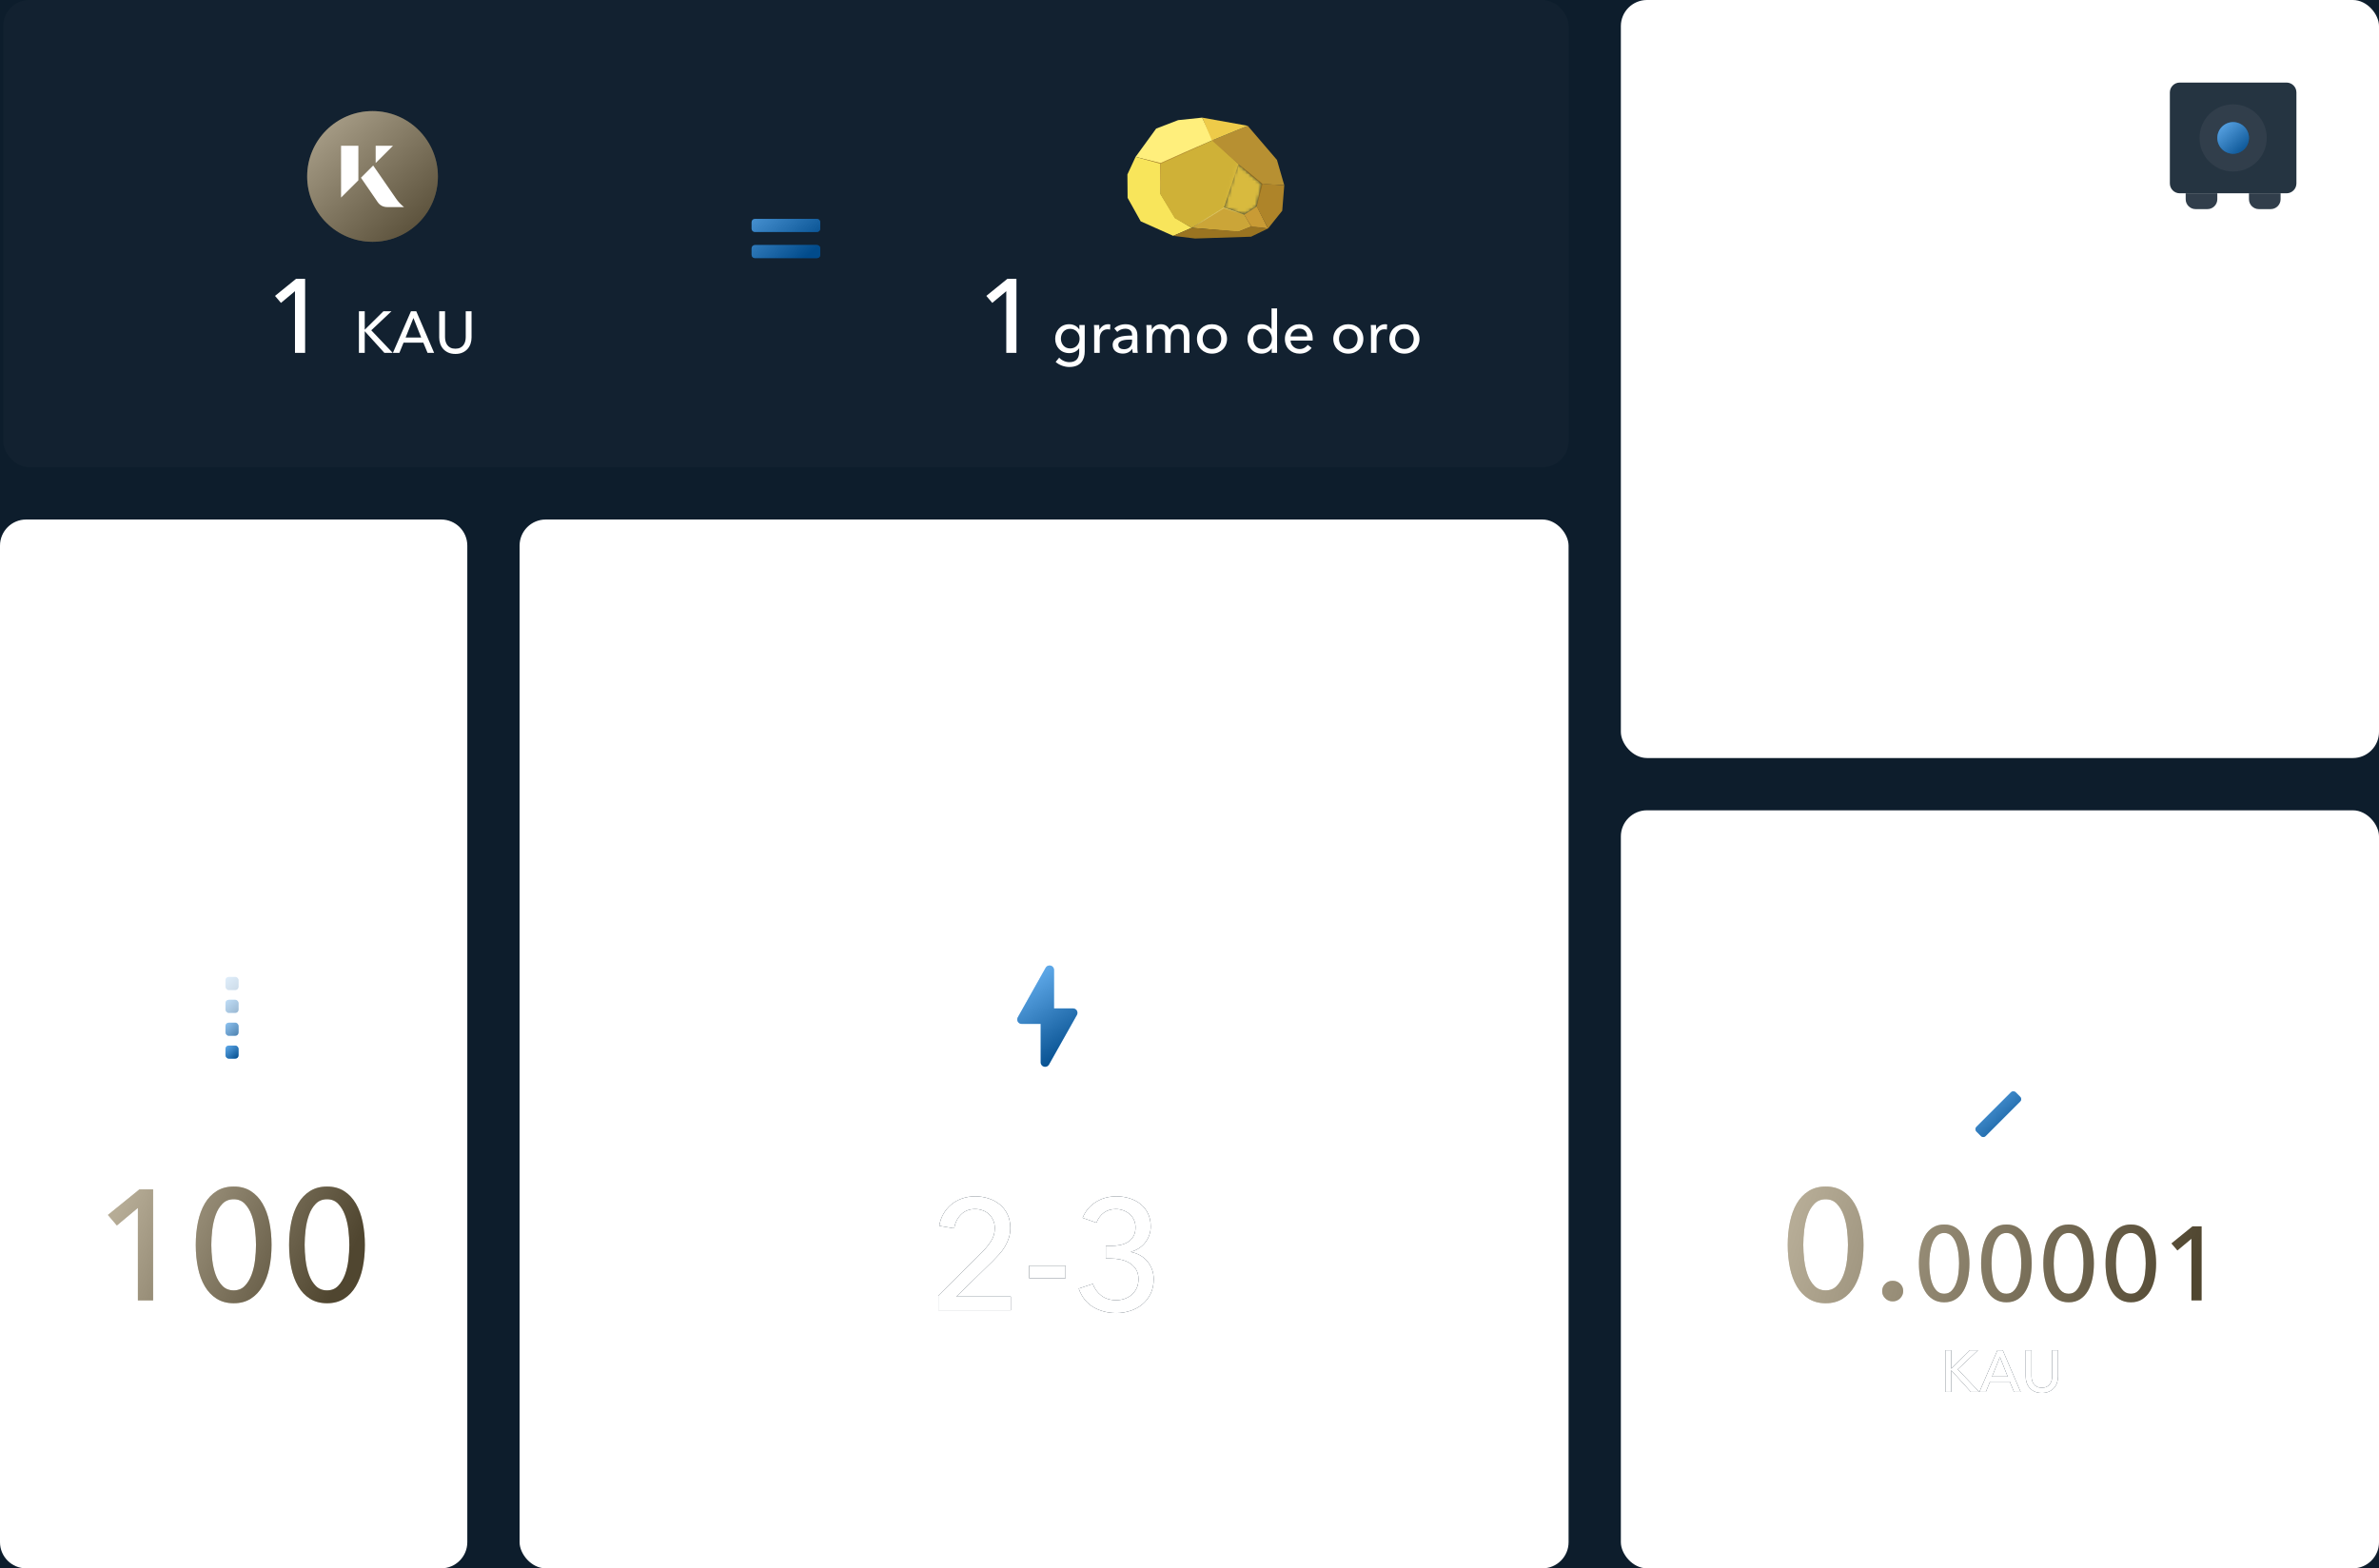 <?xml version="1.0" encoding="UTF-8"?> <svg xmlns="http://www.w3.org/2000/svg" xmlns:xlink="http://www.w3.org/1999/xlink" height="480" viewBox="0 0 728 480" width="728"><defs><path id="a" d="m0 313v-305c0-4.418 3.582-8 8-8h127c4.418 0 8 3.582 8 8v305c0 4.418-3.582 8-8 8h-127c-4.418 0-8-3.582-8-8z"></path><linearGradient id="b"><stop offset="0"></stop><stop offset="1" stop-color="#fff"></stop></linearGradient><linearGradient id="c" x1="100%" x2="0%" xlink:href="#b" y1="100%" y2="-9.901%"></linearGradient><rect id="d" height="4" rx="1" width="4"></rect><rect id="e" height="4" rx="1" width="4" y="7"></rect><rect id="f" height="4" rx="1" width="4" y="14"></rect><rect id="g" height="4" rx="1" width="4" y="21"></rect><linearGradient id="h" x1="100%" x2="0%" xlink:href="#b" y1="60.315%" y2="37.642%"></linearGradient><path id="i" d="m46.852 239v-33.984h-4.176l-9.648 7.824 2.736 3.216 6.432-5.376v28.32zm24.672.864c2.016 0 3.752-.464 5.208-1.392s2.656-2.2 3.6-3.816 1.64-3.504 2.088-5.664.672-4.488.672-6.984c0-2.464-.224-4.784-.672-6.96s-1.144-4.072-2.088-5.688-2.144-2.888-3.6-3.816-3.192-1.392-5.208-1.392-3.76.464-5.232 1.392-2.68 2.2-3.624 3.816-1.64 3.512-2.088 5.688-.672 4.496-.672 6.96c0 2.496.224 4.824.672 6.984s1.144 4.048 2.088 5.664 2.152 2.888 3.624 3.816 3.216 1.392 5.232 1.392zm0-3.936c-1.408 0-2.56-.456-3.456-1.368s-1.592-2.056-2.088-3.432-.84-2.88-1.032-4.512-.288-3.168-.288-4.608.096-2.976.288-4.608.536-3.144 1.032-4.536 1.192-2.544 2.088-3.456 2.048-1.368 3.456-1.368c1.376 0 2.504.456 3.384 1.368s1.576 2.064 2.088 3.456.864 2.904 1.056 4.536.288 3.168.288 4.608-.096 2.976-.288 4.608-.544 3.136-1.056 4.512-1.208 2.52-2.088 3.432-2.008 1.368-3.384 1.368zm28.56 3.936c2.016 0 3.752-.464 5.208-1.392s2.656-2.2 3.6-3.816 1.64-3.504 2.088-5.664.672-4.488.672-6.984c0-2.464-.224-4.784-.672-6.96s-1.144-4.072-2.088-5.688-2.144-2.888-3.6-3.816-3.192-1.392-5.208-1.392-3.76.464-5.232 1.392-2.68 2.2-3.624 3.816-1.64 3.512-2.088 5.688-.672 4.496-.672 6.96c0 2.496.224 4.824.672 6.984s1.144 4.048 2.088 5.664 2.152 2.888 3.624 3.816 3.216 1.392 5.232 1.392zm0-3.936c-1.408 0-2.56-.456-3.456-1.368s-1.592-2.056-2.088-3.432-.84-2.88-1.032-4.512-.288-3.168-.288-4.608.096-2.976.288-4.608.536-3.144 1.032-4.536 1.192-2.544 2.088-3.456 2.048-1.368 3.456-1.368c1.376 0 2.504.456 3.384 1.368s1.576 2.064 2.088 3.456.864 2.904 1.056 4.536.288 3.168.288 4.608-.096 2.976-.288 4.608-.544 3.136-1.056 4.512-1.208 2.52-2.088 3.432-2.008 1.368-3.384 1.368z"></path><rect id="j" height="321" rx="8" width="321"></rect><linearGradient id="k" x1="100%" x2="0%" xlink:href="#b" y1="67.639%" y2="28.868%"></linearGradient><path id="l" d="m534.23 307.485c.114.203.174.432.174.665l-.001 5.816 11.772 0c.749 0 1.356.607 1.356 1.356 0 .49-.264.942-.691 1.182l-15.161 8.528c-.653.367-1.479.136-1.846-.517-.114-.203-.174-.432-.174-.665l-.001-5.817-11.771 0c-.749 0-1.356-.607-1.356-1.356 0-.49.264-.942.691-1.182l15.161-8.528c.653-.367 1.479-.136 1.846.517z"></path><path id="m" d="m150.316 242v-4.176h-16.656l11.04-10.752c.736-.736 1.44-1.48 2.112-2.232s1.256-1.544 1.752-2.376.888-1.712 1.176-2.64.432-1.936.432-3.024c0-1.568-.296-2.96-.888-4.176s-1.384-2.224-2.376-3.024-2.136-1.408-3.432-1.824-2.648-.624-4.056-.624c-1.44 0-2.792.224-4.056.672s-2.376 1.08-3.336 1.896-1.752 1.776-2.376 2.88-1.032 2.296-1.224 3.576l4.56.768c.288-1.728.992-3.144 2.112-4.248s2.544-1.656 4.272-1.656c.832 0 1.616.136 2.352.408s1.376.664 1.92 1.176.976 1.128 1.296 1.848.48 1.528.48 2.424c0 1.44-.368 2.736-1.104 3.888s-1.616 2.256-2.64 3.312l-13.536 13.44v4.464zm16.752-9.792v-3.84h-11.136v3.84zm15.6 10.656c1.44 0 2.848-.224 4.224-.672s2.592-1.104 3.648-1.968 1.904-1.944 2.544-3.24.96-2.792.96-4.488c0-1.088-.176-2.096-.528-3.024s-.832-1.752-1.44-2.472-1.336-1.32-2.184-1.8-1.768-.816-2.76-1.008v-.096c.864-.224 1.664-.576 2.4-1.056s1.368-1.056 1.896-1.728.944-1.424 1.248-2.256.456-1.728.456-2.688c0-1.504-.28-2.832-.84-3.984s-1.32-2.112-2.28-2.88-2.072-1.352-3.336-1.752-2.6-.6-4.008-.6c-2.4 0-4.52.584-6.36 1.752s-3.176 2.776-4.008 4.824l4.224 1.488c.512-1.312 1.272-2.336 2.28-3.072s2.232-1.104 3.672-1.104c.8 0 1.56.136 2.28.408s1.36.648 1.92 1.128 1 1.064 1.32 1.752.48 1.464.48 2.328c0 1.088-.216 2-.648 2.736s-1 1.32-1.704 1.752-1.512.736-2.424.912-1.848.264-2.808.264h-1.488v3.84h1.44c.992 0 2 .104 3.024.312s1.944.56 2.76 1.056 1.48 1.144 1.992 1.944.768 1.792.768 2.976c0 1.088-.192 2.032-.576 2.832s-.896 1.472-1.536 2.016-1.368.952-2.184 1.224-1.656.408-2.52.408c-1.792 0-3.304-.464-4.536-1.392s-2.104-2.128-2.616-3.6l-4.32 1.44c.928 2.56 2.416 4.448 4.464 5.664s4.416 1.824 7.104 1.824z"></path><rect id="n" height="232" rx="8" width="232"></rect><path id="o" d="m111.611 99.718 10.607-10.607c.391-.391.391-1.024 0-1.414l-1.414-1.414c-.391-.391-1.024-.391-1.414 0l-10.607 10.607c-.391.391-.391 1.024 0 1.414l1.414 1.414c.391.391 1.024.391 1.414 0z"></path><path id="p" d="m101.092 178v-6.588h.036l5.976 6.588h2.556l-6.57-6.912 6.192-5.832h-2.466l-5.688 5.616h-.036v-5.616h-1.782v12.744zm10.602 0 1.278-3.132h6.048l1.296 3.132h2.016l-5.472-12.744h-1.62l-5.526 12.744zm6.678-4.698h-4.77l2.394-5.976zm10.458 5.022c.84 0 1.572-.141 2.196-.423s1.14-.657 1.548-1.125.711-1.005.909-1.611.297-1.233.297-1.881v-8.028h-1.782v7.92c0 .432-.054.861-.162 1.287s-.285.807-.531 1.143-.573.606-.981.81-.906.306-1.494.306c-.6 0-1.101-.102-1.503-.306s-.726-.474-.972-.81-.423-.717-.531-1.143-.162-.855-.162-1.287v-7.92h-1.782v8.028c0 .648.099 1.275.297 1.881s.501 1.143.909 1.611.924.843 1.548 1.125 1.356.423 2.196.423z"></path><linearGradient id="q" x1="100%" x2="0%" xlink:href="#b" y1="53.976%" y2="45.237%"></linearGradient><path id="r" d="m62.684 150.864c2.016 0 3.752-.464 5.208-1.392s2.656-2.2 3.6-3.816 1.64-3.504 2.088-5.664.672-4.488.672-6.984c0-2.464-.224-4.784-.672-6.96s-1.144-4.072-2.088-5.688-2.144-2.888-3.6-3.816-3.192-1.392-5.208-1.392-3.76.464-5.232 1.392-2.68 2.2-3.624 3.816-1.64 3.512-2.088 5.688-.672 4.496-.672 6.96c0 2.496.224 4.824.672 6.984s1.144 4.048 2.088 5.664 2.152 2.888 3.624 3.816 3.216 1.392 5.232 1.392zm0-3.936c-1.408 0-2.56-.456-3.456-1.368s-1.592-2.056-2.088-3.432-.84-2.88-1.032-4.512-.288-3.168-.288-4.608.096-2.976.288-4.608.536-3.144 1.032-4.536 1.192-2.544 2.088-3.456 2.048-1.368 3.456-1.368c1.376 0 2.504.456 3.384 1.368s1.576 2.064 2.088 3.456.864 2.904 1.056 4.536.288 3.168.288 4.608-.096 2.976-.288 4.608-.544 3.136-1.056 4.512-1.208 2.52-2.088 3.432-2.008 1.368-3.384 1.368zm20.496 3.36c.928 0 1.696-.32 2.304-.96s.912-1.376.912-2.208c0-.864-.304-1.6-.912-2.208s-1.376-.912-2.304-.912-1.696.312-2.304.936-.912 1.368-.912 2.232c0 .832.312 1.56.936 2.184s1.384.936 2.28.936zm15.776.288c1.344 0 2.501-.309 3.472-.928s1.771-1.467 2.4-2.544 1.093-2.336 1.392-3.776.448-2.992.448-4.656c0-1.643-.149-3.189-.448-4.64s-.763-2.715-1.392-3.792-1.429-1.925-2.4-2.544-2.128-.928-3.472-.928-2.507.309-3.488.928-1.787 1.467-2.416 2.544-1.093 2.341-1.392 3.792-.448 2.997-.448 4.64c0 1.664.149 3.216.448 4.656s.763 2.699 1.392 3.776 1.435 1.925 2.416 2.544 2.144.928 3.488.928zm0-2.624c-.939 0-1.707-.304-2.304-.912s-1.061-1.371-1.392-2.288-.56-1.92-.688-3.008-.192-2.112-.192-3.072.064-1.984.192-3.072.357-2.096.688-3.024.795-1.696 1.392-2.304 1.365-.912 2.304-.912c.917 0 1.669.304 2.256.912s1.051 1.376 1.392 2.304.576 1.936.704 3.024.192 2.112.192 3.072-.064 1.984-.192 3.072-.363 2.091-.704 3.008-.805 1.68-1.392 2.288-1.339.912-2.256.912zm19.04 2.624c1.344 0 2.501-.309 3.472-.928s1.771-1.467 2.4-2.544 1.093-2.336 1.392-3.776.448-2.992.448-4.656c0-1.643-.149-3.189-.448-4.64s-.763-2.715-1.392-3.792-1.429-1.925-2.4-2.544-2.128-.928-3.472-.928-2.507.309-3.488.928-1.787 1.467-2.416 2.544-1.093 2.341-1.392 3.792-.448 2.997-.448 4.64c0 1.664.149 3.216.448 4.656s.763 2.699 1.392 3.776 1.435 1.925 2.416 2.544 2.144.928 3.488.928zm0-2.624c-.939 0-1.707-.304-2.304-.912s-1.061-1.371-1.392-2.288-.56-1.92-.688-3.008-.192-2.112-.192-3.072.064-1.984.192-3.072.357-2.096.688-3.024.795-1.696 1.392-2.304 1.365-.912 2.304-.912c.917 0 1.669.304 2.256.912s1.051 1.376 1.392 2.304.576 1.936.704 3.024.192 2.112.192 3.072-.064 1.984-.192 3.072-.363 2.091-.704 3.008-.805 1.68-1.392 2.288-1.339.912-2.256.912zm19.04 2.624c1.344 0 2.501-.309 3.472-.928s1.771-1.467 2.4-2.544 1.093-2.336 1.392-3.776.448-2.992.448-4.656c0-1.643-.149-3.189-.448-4.64s-.763-2.715-1.392-3.792-1.429-1.925-2.4-2.544-2.128-.928-3.472-.928-2.507.309-3.488.928-1.787 1.467-2.416 2.544-1.093 2.341-1.392 3.792-.448 2.997-.448 4.64c0 1.664.149 3.216.448 4.656s.763 2.699 1.392 3.776 1.435 1.925 2.416 2.544 2.144.928 3.488.928zm0-2.624c-.939 0-1.707-.304-2.304-.912s-1.061-1.371-1.392-2.288-.56-1.92-.688-3.008-.192-2.112-.192-3.072.064-1.984.192-3.072.357-2.096.688-3.024.795-1.696 1.392-2.304 1.365-.912 2.304-.912c.917 0 1.669.304 2.256.912s1.051 1.376 1.392 2.304.576 1.936.704 3.024.192 2.112.192 3.072-.064 1.984-.192 3.072-.363 2.091-.704 3.008-.805 1.68-1.392 2.288-1.339.912-2.256.912zm19.04 2.624c1.344 0 2.501-.309 3.472-.928s1.771-1.467 2.4-2.544 1.093-2.336 1.392-3.776.448-2.992.448-4.656c0-1.643-.149-3.189-.448-4.64s-.763-2.715-1.392-3.792-1.429-1.925-2.4-2.544-2.128-.928-3.472-.928-2.507.309-3.488.928-1.787 1.467-2.416 2.544-1.093 2.341-1.392 3.792-.448 2.997-.448 4.64c0 1.664.149 3.216.448 4.656s.763 2.699 1.392 3.776 1.435 1.925 2.416 2.544 2.144.928 3.488.928zm0-2.624c-.939 0-1.707-.304-2.304-.912s-1.061-1.371-1.392-2.288-.56-1.92-.688-3.008-.192-2.112-.192-3.072.064-1.984.192-3.072.357-2.096.688-3.024.795-1.696 1.392-2.304 1.365-.912 2.304-.912c.917 0 1.669.304 2.256.912s1.051 1.376 1.392 2.304.576 1.936.704 3.024.192 2.112.192 3.072-.064 1.984-.192 3.072-.363 2.091-.704 3.008-.805 1.68-1.392 2.288-1.339.912-2.256.912zm21.632 2.048v-22.656h-2.784l-6.432 5.216 1.824 2.144 4.288-3.584v18.88z"></path><rect id="s" height="232" rx="8" width="232"></rect><circle id="t" cx="19.365" cy="16.945" r="4.841"></circle><path id="u" d="m9.216 74v-22.656h-2.784l-6.432 5.216 1.824 2.144 4.288-3.584v18.88zm18.242 0v-6.588h.036l5.976 6.588h2.556l-6.57-6.912 6.192-5.832h-2.466l-5.688 5.616h-.036v-5.616h-1.782v12.744zm10.602 0 1.278-3.132h6.048l1.296 3.132h2.016l-5.472-12.744h-1.62l-5.526 12.744zm6.678-4.698h-4.77l2.394-5.976zm10.458 5.022c.84 0 1.572-.141 2.196-.423s1.14-.657 1.548-1.125.711-1.005.909-1.611.297-1.233.297-1.881v-8.028h-1.782v7.92c0 .432-.054.861-.162 1.287s-.285.807-.531 1.143-.573.606-.981.81-.906.306-1.494.306c-.6 0-1.101-.102-1.503-.306s-.726-.474-.972-.81-.423-.717-.531-1.143-.162-.855-.162-1.287v-7.92h-1.782v8.028c0 .648.099 1.275.297 1.881s.501 1.143.909 1.611.924.843 1.548 1.125 1.356.423 2.196.423z"></path><path id="v" d="m226.884 74v-22.656h-2.784l-6.432 5.216 1.824 2.144 4.288-3.584v18.88z"></path><circle id="w" cx="20" cy="20" r="20"></circle><linearGradient id="x" x1="100%" x2="0%" xlink:href="#b" y1="66.327%" y2="30.44%"></linearGradient><path id="y" d="m249 75c.552 0 1 .448 1 1v2c0 .552-.448 1-1 1h-19c-.552 0-1-.448-1-1v-2c0-.552.448-1 1-1zm0-8c.552 0 1 .448 1 1v2c0 .552-.448 1-1 1h-19c-.552 0-1-.448-1-1v-2c0-.552.448-1 1-1z"></path><mask id="z" fill="#fff"><use fill="#fff" fill-rule="evenodd" xlink:href="#a"></use></mask><mask id="A" fill="#fff"><use fill="#fff" fill-rule="evenodd" xlink:href="#j"></use></mask><mask id="B" fill="#fff"><use fill="#fff" fill-rule="evenodd" xlink:href="#n"></use></mask><mask id="C" fill="#fff"><use fill="#fff" fill-rule="evenodd" xlink:href="#s"></use></mask><mask id="D" fill="#fff"><rect fill="#fff" fill-rule="evenodd" height="143" rx="8" width="479"></rect></mask><mask id="E" fill="#fff"><path d="m0 13.654c4.16 1.386 6.24 2.079 6.24 2.079s1.266-.825 3.797-2.476l1.686-6.909-7.604-6.348z" fill="#fff" fill-rule="evenodd"></path></mask></defs><g fill="none" fill-rule="evenodd"><path d="m0 0h728v480h-728z" fill="#0d1d2c"></path><g transform="translate(0 159)"><use fill="#fff" opacity=".02" xlink:href="#a"></use><circle cx="73" cy="300.5" fill="#fff" mask="url(#z)" opacity=".01" r="208.5"></circle><circle cx="73" cy="300.5" fill="#fff" mask="url(#z)" opacity=".015" r="121.625"></circle><g transform="translate(69 140)"><g opacity=".2"><use fill="#017de8" xlink:href="#d"></use><use fill="url(#c)" fill-opacity=".4" xlink:href="#d"></use></g><g opacity=".4"><use fill="#017de8" xlink:href="#e"></use><use fill="url(#c)" fill-opacity=".4" xlink:href="#e"></use></g><g opacity=".7"><use fill="#017de8" xlink:href="#f"></use><use fill="url(#c)" fill-opacity=".4" xlink:href="#f"></use></g><g><use fill="#017de8" xlink:href="#g"></use><use fill="url(#c)" fill-opacity=".4" xlink:href="#g"></use></g></g><path d="m46.044 271.32c3.546 0 4.716-2.268 4.716-4.752v-8.1h-1.638v1.368h-.036c-.648-1.062-1.854-1.602-3.078-1.602-2.61 0-4.284 1.998-4.284 4.446s1.692 4.392 4.302 4.392c1.206 0 2.376-.522 3.006-1.476h.036v1.098c0 1.764-.756 3.15-3.006 3.15-1.17 0-2.376-.558-3.114-1.386l-1.08 1.314c1.062.972 2.7 1.548 4.176 1.548zm.252-5.67c-1.782 0-2.826-1.44-2.826-3.006 0-1.638 1.044-3.006 2.826-3.006 1.728 0 2.898 1.386 2.898 3.006 0 1.692-1.152 3.006-2.898 3.006zm9.054 1.35v-4.482c0-1.422.774-2.736 2.394-2.736.27 0 .558.036.774.09l.072-1.566c-.198-.054-.432-.072-.666-.072-1.152 0-2.142.684-2.61 1.674h-.054c0-.36-.036-1.008-.072-1.44h-1.602c.054.558.072 1.386.072 1.836v6.696zm7.056.216c1.278 0 2.25-.522 2.862-1.44h.054c0 .396.054.846.144 1.224h1.53c-.09-.414-.126-1.116-.126-1.692v-3.726c0-1.89-1.116-3.348-3.564-3.348-1.386 0-2.664.486-3.492 1.278l.9 1.08c.576-.576 1.476-.99 2.43-.99 1.26 0 2.106.612 2.106 1.872v.234c-2.88 0-5.94.306-5.94 2.88 0 1.962 1.746 2.628 3.096 2.628zm.378-1.332c-.846 0-1.746-.324-1.746-1.332 0-1.44 2.124-1.62 3.798-1.62h.414v.45c0 1.44-.882 2.502-2.466 2.502zm8.604 1.116v-4.536c0-1.692.936-2.808 2.178-2.808 1.35 0 1.8.936 1.8 2.268v5.076h1.692v-4.608c0-1.332.612-2.736 2.16-2.736 1.476 0 1.89 1.224 1.89 2.61v4.734h1.692v-5.292c0-1.908-.99-3.474-3.186-3.474-1.206 0-2.322.612-2.898 1.71-.522-1.206-1.512-1.71-2.646-1.71-1.296 0-2.286.738-2.718 1.638h-.054c0-.36-.036-.972-.072-1.404h-1.602c.047.488.067 1.183.071 1.651l.001 6.881zm18.306.234c2.61 0 4.608-1.89 4.608-4.518s-1.998-4.482-4.608-4.482-4.59 1.854-4.59 4.482 1.98 4.518 4.59 4.518zm0-1.422c-1.818 0-2.844-1.476-2.844-3.096s1.026-3.078 2.844-3.078c1.836 0 2.844 1.458 2.844 3.078s-1.008 3.096-2.844 3.096zm9.396 1.422c1.728 0 3.402-.738 3.402-2.754 0-1.494-1.242-2.16-2.862-2.52-1.296-.288-1.944-.558-1.944-1.278 0-.81.81-1.116 1.584-1.116.864 0 1.602.45 1.98 1.062l1.17-.99c-.612-.918-1.89-1.404-3.096-1.404-1.62 0-3.222.774-3.222 2.61 0 1.602 1.35 2.088 2.484 2.358 1.458.342 2.232.63 2.232 1.422 0 .936-.846 1.242-1.692 1.242-.954 0-1.818-.522-2.268-1.188l-1.206 1.026c.81 1.026 2.142 1.53 3.438 1.53z" fill="#fff" fill-rule="nonzero"></path><g fill-rule="nonzero"><use fill="#857550" xlink:href="#i"></use><use fill="url(#h)" fill-opacity=".4" xlink:href="#i"></use></g><path d="m31.14 76v-5.67h1.908l3.24 5.67h2.16l-3.564-5.85c1.818-.306 3.096-1.494 3.096-3.366 0-2.592-2.07-3.528-4.536-3.528h-4.086v12.744zm2.052-7.164h-2.052v-4.068h2.178c1.548 0 2.862.486 2.862 2.016s-1.314 2.052-2.988 2.052zm10.854 7.398c1.512 0 2.754-.558 3.672-1.746l-1.188-.954c-.486.72-1.332 1.296-2.484 1.296-1.494 0-2.718-1.134-2.772-2.592h6.768c.018-.198.018-.396.018-.576 0-2.718-1.584-4.428-4.104-4.428-2.502 0-4.41 1.854-4.41 4.518 0 2.682 1.908 4.482 4.5 4.482zm2.304-5.256h-5.076c.108-1.332 1.224-2.412 2.682-2.412 1.566 0 2.358 1.062 2.394 2.412zm7.794 5.256c1.206 0 2.43-.558 3.078-1.584h.036v1.35h1.638v-13.608h-1.692v6.354h-.036c-.594-.828-1.656-1.512-3.042-1.512-2.556 0-4.284 1.962-4.284 4.482 0 2.502 1.674 4.518 4.302 4.518zm.288-1.422c-1.854 0-2.826-1.494-2.826-3.096s.972-3.078 2.826-3.078c1.728 0 2.88 1.458 2.88 3.096s-1.152 3.078-2.88 3.078zm11.358 1.422c1.512 0 2.754-.558 3.672-1.746l-1.188-.954c-.486.72-1.332 1.296-2.484 1.296-1.494 0-2.718-1.134-2.772-2.592h6.768c.018-.198.018-.396.018-.576 0-2.718-1.584-4.428-4.104-4.428-2.502 0-4.41 1.854-4.41 4.518 0 2.682 1.908 4.482 4.5 4.482zm2.304-5.256h-5.076c.108-1.332 1.224-2.412 2.682-2.412 1.566 0 2.358 1.062 2.394 2.412zm5.76 5.022v-4.536c0-1.692.954-2.808 2.286-2.808 1.566 0 1.944 1.224 1.944 2.61v4.734h1.692v-5.292c0-1.908-.99-3.474-3.186-3.474-1.224 0-2.358.72-2.772 1.638h-.054c0-.36-.036-.972-.072-1.404h-1.602c.054.558.072 1.386.072 1.836v6.696zm12.816.234c1.368 0 2.466-.504 3.186-1.332l-1.134-1.026c-.45.576-1.188.936-2.052.936-1.782 0-2.808-1.458-2.808-3.078 0-1.638 1.026-3.078 2.79-3.078.81 0 1.602.414 1.962.972l1.224-.99c-.702-.918-1.998-1.404-3.204-1.404-2.61 0-4.554 1.818-4.554 4.5 0 2.718 1.962 4.5 4.59 4.5zm5.724-10.764c.612 0 1.134-.468 1.134-1.08 0-.63-.522-1.098-1.134-1.098s-1.116.486-1.116 1.098c0 .594.504 1.08 1.116 1.08zm.846 10.53v-8.532h-1.692v8.532zm7.344-10.152 2.448-2.592h-2.034l-1.8 2.592zm-.36 10.386c2.61 0 4.608-1.89 4.608-4.518s-1.998-4.482-4.608-4.482-4.59 1.854-4.59 4.482 1.98 4.518 4.59 4.518zm0-1.422c-1.818 0-2.844-1.476-2.844-3.096s1.026-3.078 2.844-3.078c1.836 0 2.844 1.458 2.844 3.078s-1.008 3.096-2.844 3.096zm8.64 1.188v-4.536c0-1.692.954-2.808 2.286-2.808 1.566 0 1.944 1.224 1.944 2.61v4.734h1.692v-5.292c0-1.908-.99-3.474-3.186-3.474-1.224 0-2.358.72-2.772 1.638h-.054c0-.36-.036-.972-.072-1.404h-1.602c.054.558.072 1.386.072 1.836v6.696zm-64.458 23v-4.536c0-1.692.936-2.808 2.178-2.808 1.35 0 1.8.936 1.8 2.268v5.076h1.692v-4.608c0-1.332.612-2.736 2.16-2.736 1.476 0 1.89 1.224 1.89 2.61v4.734h1.692v-5.292c0-1.908-.99-3.474-3.186-3.474-1.206 0-2.322.612-2.898 1.71-.522-1.206-1.512-1.71-2.646-1.71-1.296 0-2.286.738-2.718 1.638h-.054c0-.36-.036-.972-.072-1.404h-1.602c.054.558.072 1.386.072 1.836v6.696zm15.678-10.152 2.448-2.592h-2.034l-1.8 2.592zm.306 10.152v-8.532h-1.692v8.532zm4.644 0v-4.536c0-1.692.954-2.808 2.286-2.808 1.566 0 1.944 1.224 1.944 2.61v4.734h1.692v-5.292c0-1.908-.99-3.474-3.186-3.474-1.224 0-2.358.72-2.772 1.638h-.054c0-.36-.036-.972-.072-1.404h-1.602c.054.558.072 1.386.072 1.836v6.696zm9.648-10.53c.612 0 1.134-.468 1.134-1.08 0-.63-.522-1.098-1.134-1.098s-1.116.486-1.116 1.098c0 .594.504 1.08 1.116 1.08zm.846 10.53v-8.532h-1.692v8.532zm4.644 0v-4.536c0-1.692.936-2.808 2.178-2.808 1.35 0 1.8.936 1.8 2.268v5.076h1.692v-4.608c0-1.332.612-2.736 2.16-2.736 1.476 0 1.89 1.224 1.89 2.61v4.734h1.692v-5.292c0-1.908-.99-3.474-3.186-3.474-1.206 0-2.322.612-2.898 1.71-.522-1.206-1.512-1.71-2.646-1.71-1.296 0-2.286.738-2.718 1.638h-.054c0-.36-.036-.972-.072-1.404h-1.602c.054.558.072 1.386.072 1.836v6.696zm16.74.216c1.278 0 2.25-.522 2.862-1.44h.054c0 .396.054.846.144 1.224h1.53c-.09-.414-.126-1.116-.126-1.692v-3.726c0-1.89-1.116-3.348-3.564-3.348-1.386 0-2.664.486-3.492 1.278l.9 1.08c.576-.576 1.476-.99 2.43-.99 1.26 0 2.106.612 2.106 1.872v.234c-2.88 0-5.94.306-5.94 2.88 0 1.962 1.746 2.628 3.096 2.628zm.378-1.332c-.846 0-1.746-.324-1.746-1.332 0-1.44 2.124-1.62 3.798-1.62h.414v.45c0 1.44-.882 2.502-2.466 2.502z" fill="#fff" fill-rule="nonzero"></path></g><g transform="translate(159 159)"><use fill="#fff" opacity=".02" xlink:href="#j"></use><g mask="url(#A)"><g transform="matrix(0 1 1 0 -154.5 -380.031)"><g fill="#fff"><path d="m607.494 23.73c3.918 6.966 5.976 14.823 5.976 22.815l-.023 199.634 404.078.015c25.702 0 46.537 20.835 46.537 46.537 0 16.812-9.068 32.318-23.722 40.56l-520.397 292.723c-22.401 12.6-50.775 4.656-63.375-17.745-3.918-6.966-5.976-14.823-5.976-22.815l-.023-199.665-404.032.015c-25.702 0-46.537-20.835-46.537-46.537 0-16.812 9.068-32.318 23.722-40.56l520.397-292.723c22.401-12.6 50.775-4.656 63.375 17.745z" opacity=".01"></path><path d="m557.704 216.568c1.333 2.37 2.033 5.043 2.033 7.762l-.008 67.917 137.47.005c8.744 0 15.832 7.088 15.832 15.832 0 5.72-3.085 10.995-8.07 13.799l-177.042 99.586c-7.621 4.287-17.274 1.584-21.561-6.037-1.333-2.37-2.033-5.043-2.033-7.762l-.008-67.927-137.454.005c-8.744 0-15.832-7.088-15.832-15.832 0-5.72 3.085-10.995 8.07-13.799l177.042-99.586c7.621-4.287 17.274-1.584 21.561 6.037z" opacity=".015"></path><path d="m542.74 274.524c.556.988.848 2.104.848 3.238l-.003 28.33 57.342.002c3.647 0 6.604 2.957 6.604 6.604 0 2.386-1.287 4.586-3.366 5.756l-73.849 41.54c-3.179 1.788-7.205.661-8.994-2.518-.556-.988-.848-2.104-.848-3.238l-.003-28.334-57.336.002c-3.647 0-6.604-2.957-6.604-6.604 0-2.386 1.287-4.586 3.366-5.756l73.849-41.54c3.179-1.788 7.205-.661 8.994 2.518z" opacity=".02"></path></g><g fill="none"><use fill="#017de8" xlink:href="#l"></use><use fill="url(#k)" fill-opacity=".4" xlink:href="#l"></use></g></g></g><g fill-rule="nonzero"><path d="m63.701 86 5.004-12.744h-1.926l-3.834 10.44h-.054l-3.834-10.44h-1.98l4.968 12.744zm9.612.234c1.512 0 2.754-.558 3.672-1.746l-1.188-.954c-.486.72-1.332 1.296-2.484 1.296-1.494 0-2.718-1.134-2.772-2.592h6.768c.018-.198.018-.396.018-.576 0-2.718-1.584-4.428-4.104-4.428-2.502 0-4.41 1.854-4.41 4.518 0 2.682 1.908 4.482 4.5 4.482zm2.304-5.256h-5.076c.108-1.332 1.224-2.412 2.682-2.412 1.566 0 2.358 1.062 2.394 2.412zm5.796 5.022v-13.608h-1.692v13.608zm6.984.234c2.61 0 4.608-1.89 4.608-4.518s-1.998-4.482-4.608-4.482-4.59 1.854-4.59 4.482 1.98 4.518 4.59 4.518zm0-1.422c-1.818 0-2.844-1.476-2.844-3.096s1.026-3.078 2.844-3.078c1.836 0 2.844 1.458 2.844 3.078s-1.008 3.096-2.844 3.096zm10.98 1.422c1.368 0 2.466-.504 3.186-1.332l-1.134-1.026c-.45.576-1.188.936-2.052.936-1.782 0-2.808-1.458-2.808-3.078 0-1.638 1.026-3.078 2.79-3.078.81 0 1.602.414 1.962.972l1.224-.99c-.702-.918-1.998-1.404-3.204-1.404-2.61 0-4.554 1.818-4.554 4.5 0 2.718 1.962 4.5 4.59 4.5zm5.724-10.764c.612 0 1.134-.468 1.134-1.08 0-.63-.522-1.098-1.134-1.098s-1.116.486-1.116 1.098c0 .594.504 1.08 1.116 1.08zm.846 10.53v-8.532h-1.692v8.532zm6.678.234c1.206 0 2.43-.558 3.078-1.584h.036v1.35h1.638v-13.608h-1.692v6.354h-.036c-.594-.828-1.656-1.512-3.042-1.512-2.556 0-4.284 1.962-4.284 4.482 0 2.502 1.674 4.518 4.302 4.518zm.288-1.422c-1.854 0-2.826-1.494-2.826-3.096s.972-3.078 2.826-3.078c1.728 0 2.88 1.458 2.88 3.096s-1.152 3.078-2.88 3.078zm9.882 1.404c1.278 0 2.25-.522 2.862-1.44h.054c0 .396.054.846.144 1.224h1.53c-.09-.414-.126-1.116-.126-1.692v-3.726c0-1.89-1.116-3.348-3.564-3.348-1.386 0-2.664.486-3.492 1.278l.9 1.08c.576-.576 1.476-.99 2.43-.99 1.26 0 2.106.612 2.106 1.872v.234c-2.88 0-5.94.306-5.94 2.88 0 1.962 1.746 2.628 3.096 2.628zm.378-1.332c-.846 0-1.746-.324-1.746-1.332 0-1.44 2.124-1.62 3.798-1.62h.414v.45c0 1.44-.882 2.502-2.466 2.502zm10.638 1.35c1.206 0 2.43-.558 3.078-1.584h.036v1.35h1.638v-13.608h-1.692v6.354h-.036c-.594-.828-1.656-1.512-3.042-1.512-2.556 0-4.284 1.962-4.284 4.482 0 2.502 1.674 4.518 4.302 4.518zm.288-1.422c-1.854 0-2.826-1.494-2.826-3.096s.972-3.078 2.826-3.078c1.728 0 2.88 1.458 2.88 3.096s-1.152 3.078-2.88 3.078zm15.642 1.422c1.206 0 2.43-.558 3.078-1.584h.036v1.35h1.638v-13.608h-1.692v6.354h-.036c-.594-.828-1.656-1.512-3.042-1.512-2.556 0-4.284 1.962-4.284 4.482 0 2.502 1.674 4.518 4.302 4.518zm.288-1.422c-1.854 0-2.826-1.494-2.826-3.096s.972-3.078 2.826-3.078c1.728 0 2.88 1.458 2.88 3.096s-1.152 3.078-2.88 3.078zm11.358 1.422c1.512 0 2.754-.558 3.672-1.746l-1.188-.954c-.486.72-1.332 1.296-2.484 1.296-1.494 0-2.718-1.134-2.772-2.592h6.768c.018-.198.018-.396.018-.576 0-2.718-1.584-4.428-4.104-4.428-2.502 0-4.41 1.854-4.41 4.518 0 2.682 1.908 4.482 4.5 4.482zm2.304-5.256h-5.076c.108-1.332 1.224-2.412 2.682-2.412 1.566 0 2.358 1.062 2.394 2.412zm11.286 5.166c.522 0 1.044-.09 1.44-.234l-.054-1.386c-.288.144-.684.216-.99.216-.846 0-1.206-.414-1.206-1.44v-4.446h2.268v-1.386h-2.268v-2.448h-1.674v2.448h-1.638v1.386h1.638v4.626c0 1.764.882 2.664 2.484 2.664zm4.896-.144v-4.482c0-1.422.774-2.736 2.394-2.736.27 0 .558.036.774.09l.072-1.566c-.198-.054-.432-.072-.666-.072-1.152 0-2.142.684-2.61 1.674h-.054c0-.36-.036-1.008-.072-1.44h-1.602c.054.558.072 1.386.072 1.836v6.696zm7.056.216c1.278 0 2.25-.522 2.862-1.44h.054c0 .396.054.846.144 1.224h1.53c-.09-.414-.126-1.116-.126-1.692v-3.726c0-1.89-1.116-3.348-3.564-3.348-1.386 0-2.664.486-3.492 1.278l.9 1.08c.576-.576 1.476-.99 2.43-.99 1.26 0 2.106.612 2.106 1.872v.234c-2.88 0-5.94.306-5.94 2.88 0 1.962 1.746 2.628 3.096 2.628zm.378-1.332c-.846 0-1.746-.324-1.746-1.332 0-1.44 2.124-1.62 3.798-1.62h.414v.45c0 1.44-.882 2.502-2.466 2.502zm8.604 1.116v-4.536c0-1.692.954-2.808 2.286-2.808 1.566 0 1.944 1.224 1.944 2.61v4.734h1.692v-5.292c0-1.908-.99-3.474-3.186-3.474-1.224 0-2.358.72-2.772 1.638h-.054c0-.36-.036-.972-.072-1.404h-1.602c.054.558.072 1.386.072 1.836v6.696zm11.232.234c1.728 0 3.402-.738 3.402-2.754 0-1.494-1.242-2.16-2.862-2.52-1.296-.288-1.944-.558-1.944-1.278 0-.81.81-1.116 1.584-1.116.864 0 1.602.45 1.98 1.062l1.17-.99c-.612-.918-1.89-1.404-3.096-1.404-1.62 0-3.222.774-3.222 2.61 0 1.602 1.35 2.088 2.484 2.358 1.458.342 2.232.63 2.232 1.422 0 .936-.846 1.242-1.692 1.242-.954 0-1.818-.522-2.268-1.188l-1.206 1.026c.81 1.026 2.142 1.53 3.438 1.53zm8.01-.018c1.278 0 2.25-.522 2.862-1.44h.054c0 .396.054.846.144 1.224h1.53c-.09-.414-.126-1.116-.126-1.692v-3.726c0-1.89-1.116-3.348-3.564-3.348-1.386 0-2.664.486-3.492 1.278l.9 1.08c.576-.576 1.476-.99 2.43-.99 1.26 0 2.106.612 2.106 1.872v.234c-2.88 0-5.94.306-5.94 2.88 0 1.962 1.746 2.628 3.096 2.628zm.378-1.332c-.846 0-1.746-.324-1.746-1.332 0-1.44 2.124-1.62 3.798-1.62h.414v.45c0 1.44-.882 2.502-2.466 2.502zm10.944 1.35c1.368 0 2.466-.504 3.186-1.332l-1.134-1.026c-.45.576-1.188.936-2.052.936-1.782 0-2.808-1.458-2.808-3.078 0-1.638 1.026-3.078 2.79-3.078.81 0 1.602.414 1.962.972l1.224-.99c-.702-.918-1.998-1.404-3.204-1.404-2.61 0-4.554 1.818-4.554 4.5 0 2.718 1.962 4.5 4.59 4.5zm8.892 0c1.368 0 2.466-.504 3.186-1.332l-1.134-1.026c-.45.576-1.188.936-2.052.936-1.782 0-2.808-1.458-2.808-3.078 0-1.638 1.026-3.078 2.79-3.078.81 0 1.602.414 1.962.972l1.224-.99c-.702-.918-1.998-1.404-3.204-1.404-2.61 0-4.554 1.818-4.554 4.5 0 2.718 1.962 4.5 4.59 4.5zm5.724-10.764c.612 0 1.134-.468 1.134-1.08 0-.63-.522-1.098-1.134-1.098s-1.116.486-1.116 1.098c0 .594.504 1.08 1.116 1.08zm.846 10.53v-8.532h-1.692v8.532zm7.344-10.152 2.448-2.592h-2.034l-1.8 2.592zm-.36 10.386c2.61 0 4.608-1.89 4.608-4.518s-1.998-4.482-4.608-4.482-4.59 1.854-4.59 4.482 1.98 4.518 4.59 4.518zm0-1.422c-1.818 0-2.844-1.476-2.844-3.096s1.026-3.078 2.844-3.078c1.836 0 2.844 1.458 2.844 3.078s-1.008 3.096-2.844 3.096zm8.64 1.188v-4.536c0-1.692.954-2.808 2.286-2.808 1.566 0 1.944 1.224 1.944 2.61v4.734h1.692v-5.292c0-1.908-.99-3.474-3.186-3.474-1.224 0-2.358.72-2.772 1.638h-.054c0-.36-.036-.972-.072-1.404h-1.602c.047.488.067 1.183.071 1.651l.001 6.881z" fill="#fff"></path><path d="m124.217 267.324c2.268 0 4.41-1.224 4.41-3.87 0-2.538-2.034-3.186-3.744-3.726-1.44-.468-2.61-.846-2.61-2.232 0-1.44 1.332-2.07 2.484-2.07 1.062 0 1.98.486 2.484 1.188l1.26-1.224c-.792-.882-2.178-1.458-3.654-1.458-2.106 0-4.374 1.098-4.374 3.636 0 2.34 1.692 3.078 3.312 3.582s3.024.918 3.024 2.466c0 1.512-1.368 2.178-2.556 2.178-1.17 0-2.25-.612-2.844-1.494l-1.386 1.17c.972 1.224 2.592 1.854 4.194 1.854zm10.782-.09c1.512 0 2.754-.558 3.672-1.746l-1.188-.954c-.486.72-1.332 1.296-2.484 1.296-1.494 0-2.718-1.134-2.772-2.592h6.768c.018-.198.018-.396.018-.576 0-2.718-1.584-4.428-4.104-4.428-2.502 0-4.41 1.854-4.41 4.518 0 2.682 1.908 4.482 4.5 4.482zm2.304-5.256h-5.076c.108-1.332 1.224-2.412 2.682-2.412 1.566 0 2.358 1.062 2.394 2.412zm7.83 9.342c3.546 0 4.716-2.268 4.716-4.752v-8.1h-1.638v1.368h-.036c-.648-1.062-1.854-1.602-3.078-1.602-2.61 0-4.284 1.998-4.284 4.446s1.692 4.392 4.302 4.392c1.206 0 2.376-.522 3.006-1.476h.036v1.098c0 1.764-.756 3.15-3.006 3.15-1.17 0-2.376-.558-3.114-1.386l-1.08 1.314c1.062.972 2.7 1.548 4.176 1.548zm.252-5.67c-1.782 0-2.826-1.44-2.826-3.006 0-1.638 1.044-3.006 2.826-3.006 1.728 0 2.898 1.386 2.898 3.006 0 1.692-1.152 3.006-2.898 3.006zm10.476 1.584c1.242 0 2.358-.738 2.79-1.638h.036c0 .36.036.972.072 1.404h1.602c-.054-.558-.072-1.386-.072-1.836v-6.696h-1.692v4.536c0 1.692-.936 2.808-2.286 2.808-1.566 0-1.944-1.224-1.944-2.628v-4.716h-1.692v5.292c0 1.908.99 3.474 3.186 3.474zm9.054-.234v-4.536c0-1.692.954-2.808 2.286-2.808 1.566 0 1.944 1.224 1.944 2.61v4.734h1.692v-5.292c0-1.908-.99-3.474-3.186-3.474-1.224 0-2.358.72-2.772 1.638h-.054c0-.36-.036-.972-.072-1.404h-1.602c.047.488.067 1.183.071 1.651l.001 6.881zm12.51.234c1.206 0 2.43-.558 3.078-1.584h.036v1.35h1.638v-13.608h-1.692v6.354h-.036c-.594-.828-1.656-1.512-3.042-1.512-2.556 0-4.284 1.962-4.284 4.482 0 2.502 1.674 4.518 4.302 4.518zm.288-1.422c-1.854 0-2.826-1.494-2.826-3.096s.972-3.078 2.826-3.078c1.728 0 2.88 1.458 2.88 3.096s-1.152 3.078-2.88 3.078zm11.448 1.422c2.61 0 4.608-1.89 4.608-4.518s-1.998-4.482-4.608-4.482-4.59 1.854-4.59 4.482 1.98 4.518 4.59 4.518zm0-1.422c-1.818 0-2.844-1.476-2.844-3.096s1.026-3.078 2.844-3.078c1.836 0 2.844 1.458 2.844 3.078s-1.008 3.096-2.844 3.096zm9.396 1.422c1.728 0 3.402-.738 3.402-2.754 0-1.494-1.242-2.16-2.862-2.52-1.296-.288-1.944-.558-1.944-1.278 0-.81.81-1.116 1.584-1.116.864 0 1.602.45 1.98 1.062l1.17-.99c-.612-.918-1.89-1.404-3.096-1.404-1.62 0-3.222.774-3.222 2.61 0 1.602 1.35 2.088 2.484 2.358 1.458.342 2.232.63 2.232 1.422 0 .936-.846 1.242-1.692 1.242-.954 0-1.818-.522-2.268-1.188l-1.206 1.026c.81 1.026 2.142 1.53 3.438 1.53z" fill="#fff"></path><g><use fill="#0d1d2c" xlink:href="#m"></use><use fill="#fff" xlink:href="#m"></use></g></g></g><g transform="translate(496 248)"><g fill="#fff"><use opacity=".02" xlink:href="#n"></use><path d="m233-100v333h-333z" mask="url(#B)" opacity=".01"></path><path d="m233 88v145h-145z" mask="url(#B)" opacity=".015"></path></g><use fill="#017de8" xlink:href="#o"></use><use fill="url(#c)" fill-opacity=".4" xlink:href="#o"></use><g fill-rule="nonzero"><use fill="#0d1d2c" xlink:href="#p"></use><use fill="#fff" xlink:href="#p"></use></g><g fill-rule="nonzero"><use fill="#857550" xlink:href="#r"></use><use fill="url(#q)" fill-opacity=".4" xlink:href="#r"></use></g><path d="m70.922 65c3.258 0 6.876-2.016 6.876-6.372 0-4.518-3.618-6.372-6.876-6.372h-4.374v12.744zm-.36-1.566h-2.232v-9.63h2.232c3.078 0 5.328 1.674 5.328 4.824 0 3.042-2.25 4.806-5.328 4.806zm10.458-8.964c.612 0 1.134-.468 1.134-1.08 0-.63-.522-1.098-1.134-1.098s-1.116.486-1.116 1.098c0 .594.504 1.08 1.116 1.08zm.846 10.53v-8.532h-1.692v8.532zm6.966 0 3.42-8.532h-1.8l-2.52 6.714h-.036l-2.502-6.714h-1.872l3.474 8.532zm5.922-10.53c.612 0 1.134-.468 1.134-1.08 0-.63-.522-1.098-1.134-1.098s-1.116.486-1.116 1.098c0 .594.504 1.08 1.116 1.08zm.846 10.53v-8.532h-1.692v8.532zm5.4.234c1.728 0 3.402-.738 3.402-2.754 0-1.494-1.242-2.16-2.862-2.52-1.296-.288-1.944-.558-1.944-1.278 0-.81.81-1.116 1.584-1.116.864 0 1.602.45 1.98 1.062l1.17-.99c-.612-.918-1.89-1.404-3.096-1.404-1.62 0-3.222.774-3.222 2.61 0 1.602 1.35 2.088 2.484 2.358 1.458.342 2.232.63 2.232 1.422 0 .936-.846 1.242-1.692 1.242-.954 0-1.818-.522-2.268-1.188l-1.206 1.026c.81 1.026 2.142 1.53 3.438 1.53zm6.408-10.764c.612 0 1.134-.468 1.134-1.08 0-.63-.522-1.098-1.134-1.098s-1.116.486-1.116 1.098c0 .594.504 1.08 1.116 1.08zm.846 10.53v-8.532h-1.692v8.532zm7.74.234c2.628 0 4.302-2.016 4.302-4.518 0-2.52-1.728-4.482-4.266-4.482-1.404 0-2.466.684-3.042 1.512h-.054v-6.354h-1.692v13.608h1.638v-1.35h.036c.666 1.026 1.872 1.584 3.078 1.584zm-.288-1.422c-1.728 0-2.88-1.44-2.88-3.078s1.152-3.096 2.88-3.096c1.854 0 2.844 1.476 2.844 3.078s-.99 3.096-2.844 3.096zm7.812-9.342c.612 0 1.134-.468 1.134-1.08 0-.63-.522-1.098-1.134-1.098s-1.116.486-1.116 1.098c0 .594.504 1.08 1.116 1.08zm.846 10.53v-8.532h-1.692v8.532zm4.68 0v-13.608h-1.692v13.608zm3.816-10.53c.612 0 1.134-.468 1.134-1.08 0-.63-.522-1.098-1.134-1.098s-1.116.486-1.116 1.098c0 .594.504 1.08 1.116 1.08zm.846 10.53v-8.532h-1.692v8.532zm6.678.234c1.206 0 2.43-.558 3.078-1.584h.036v1.35h1.638v-13.608h-1.692v6.354h-.036c-.594-.828-1.656-1.512-3.042-1.512-2.556 0-4.284 1.962-4.284 4.482 0 2.502 1.674 4.518 4.302 4.518zm.288-1.422c-1.854 0-2.826-1.494-2.826-3.096s.972-3.078 2.826-3.078c1.728 0 2.88 1.458 2.88 3.096s-1.152 3.078-2.88 3.078zm9.882 1.404c1.278 0 2.25-.522 2.862-1.44h.054c0 .396.054.846.144 1.224h1.53c-.09-.414-.126-1.116-.126-1.692v-3.726c0-1.89-1.116-3.348-3.564-3.348-1.386 0-2.664.486-3.492 1.278l.9 1.08c.576-.576 1.476-.99 2.43-.99 1.26 0 2.106.612 2.106 1.872v.234c-2.88 0-5.94.306-5.94 2.88 0 1.962 1.746 2.628 3.096 2.628zm.378-1.332c-.846 0-1.746-.324-1.746-1.332 0-1.44 2.124-1.62 3.798-1.62h.414v.45c0 1.44-.882 2.502-2.466 2.502zm10.638 1.35c1.206 0 2.43-.558 3.078-1.584h.036v1.35h1.638v-13.608h-1.692v6.354h-.036c-.594-.828-1.656-1.512-3.042-1.512-2.556 0-4.284 1.962-4.284 4.482 0 2.502 1.674 4.518 4.302 4.518zm.288-1.422c-1.854 0-2.826-1.494-2.826-3.096s.972-3.078 2.826-3.078c1.728 0 2.88 1.458 2.88 3.096s-1.152 3.078-2.88 3.078z" fill="#fff" fill-rule="nonzero"></path></g><g transform="translate(496)"><g fill="#fff"><use opacity=".02" xlink:href="#s"></use><circle cx="187" cy="45" mask="url(#C)" opacity=".01" r="171"></circle><circle cx="187" cy="45" mask="url(#C)" opacity=".015" r="71"></circle></g><g mask="url(#C)"><g transform="translate(168 25.269)"><path d="m3.026 0h32.679c1.671 0 3.026 1.355 3.026 3.026v27.838c0 1.671-1.355 3.026-3.026 3.026h-32.679c-1.671 0-3.026-1.355-3.026-3.026v-27.838c0-1.671 1.355-3.026 3.026-3.026z" fill="#253441"></path><path d="m14.524 33.889v1.816c0 1.671-1.355 3.026-3.026 3.026h-3.631c-1.671 0-3.026-1.355-3.026-3.026v-1.816zm19.365 0v1.816c0 1.671-1.355 3.026-3.026 3.026h-3.631c-1.671 0-3.026-1.355-3.026-3.026v-1.816z" fill="#313e4b"></path><circle cx="19.365" cy="16.945" fill="#313e4b" r="10.288"></circle><g fill="none"><use fill="#017de8" xlink:href="#t"></use><use fill="url(#c)" fill-opacity=".4" xlink:href="#t"></use></g></g></g><path d="m67.787 156.324c2.232 0 3.87-.954 4.86-2.304l-1.422-.972c-.756 1.098-1.998 1.692-3.42 1.692-2.934 0-4.788-2.268-4.788-5.13 0-2.79 1.89-5.112 4.842-5.112 1.314 0 2.556.63 3.168 1.494l1.404-1.08c-.936-1.296-2.826-1.98-4.572-1.98-3.87 0-6.786 2.7-6.786 6.678 0 3.924 2.808 6.714 6.714 6.714zm10.404-.09c2.61 0 4.608-1.89 4.608-4.518s-1.998-4.482-4.608-4.482-4.59 1.854-4.59 4.482 1.98 4.518 4.59 4.518zm0-1.422c-1.818 0-2.844-1.476-2.844-3.096s1.026-3.078 2.844-3.078c1.836 0 2.844 1.458 2.844 3.078s-1.008 3.096-2.844 3.096zm8.64 1.188v-4.536c0-1.692.936-2.808 2.178-2.808 1.35 0 1.8.936 1.8 2.268v5.076h1.692v-4.608c0-1.332.612-2.736 2.16-2.736 1.476 0 1.89 1.224 1.89 2.61v4.734h1.692v-5.292c0-1.908-.99-3.474-3.186-3.474-1.206 0-2.322.612-2.898 1.71-.522-1.206-1.512-1.71-2.646-1.71-1.296 0-2.286.738-2.718 1.638h-.054c0-.36-.036-.972-.072-1.404h-1.602c.047.488.067 1.183.071 1.651l.001 6.881zm15.138-10.53c.612 0 1.134-.468 1.134-1.08 0-.63-.522-1.098-1.134-1.098s-1.116.486-1.116 1.098c0 .594.504 1.08 1.116 1.08zm.846 10.53v-8.532h-1.692v8.532zm5.4.234c1.728 0 3.402-.738 3.402-2.754 0-1.494-1.242-2.16-2.862-2.52-1.296-.288-1.944-.558-1.944-1.278 0-.81.81-1.116 1.584-1.116.864 0 1.602.45 1.98 1.062l1.17-.99c-.612-.918-1.89-1.404-3.096-1.404-1.62 0-3.222.774-3.222 2.61 0 1.602 1.35 2.088 2.484 2.358 1.458.342 2.232.63 2.232 1.422 0 .936-.846 1.242-1.692 1.242-.954 0-1.818-.522-2.268-1.188l-1.206 1.026c.81 1.026 2.142 1.53 3.438 1.53zm6.408-10.764c.612 0 1.134-.468 1.134-1.08 0-.63-.522-1.098-1.134-1.098s-1.116.486-1.116 1.098c0 .594.504 1.08 1.116 1.08zm.846 10.53v-8.532h-1.692v8.532zm7.344-10.152 2.448-2.592h-2.034l-1.8 2.592zm-.36 10.386c2.61 0 4.608-1.89 4.608-4.518s-1.998-4.482-4.608-4.482-4.59 1.854-4.59 4.482 1.98 4.518 4.59 4.518zm0-1.422c-1.818 0-2.844-1.476-2.844-3.096s1.026-3.078 2.844-3.078c1.836 0 2.844 1.458 2.844 3.078s-1.008 3.096-2.844 3.096zm8.64 1.188v-4.536c0-1.692.954-2.808 2.286-2.808 1.566 0 1.944 1.224 1.944 2.61v4.734h1.692v-5.292c0-1.908-.99-3.474-3.186-3.474-1.224 0-2.358.72-2.772 1.638h-.054c0-.36-.036-.972-.072-1.404h-1.602c.054.558.072 1.386.072 1.836v6.696zm14.976 4.32v-5.598h.054c.63.954 1.8 1.512 3.006 1.512 2.628 0 4.302-2.016 4.302-4.518 0-2.52-1.728-4.482-4.266-4.482-1.404 0-2.52.666-3.078 1.566h-.054v-1.332h-1.656v12.852zm2.772-5.508c-1.728 0-2.88-1.44-2.88-3.078s1.152-3.096 2.88-3.096c1.854 0 2.844 1.476 2.844 3.078s-.99 3.096-2.844 3.096zm10.98 1.422c2.61 0 4.608-1.89 4.608-4.518s-1.998-4.482-4.608-4.482-4.59 1.854-4.59 4.482 1.98 4.518 4.59 4.518zm0-1.422c-1.818 0-2.844-1.476-2.844-3.096s1.026-3.078 2.844-3.078c1.836 0 2.844 1.458 2.844 3.078s-1.008 3.096-2.844 3.096zm8.64 1.188v-4.482c0-1.422.774-2.736 2.394-2.736.27 0 .558.036.774.09l.072-1.566c-.198-.054-.432-.072-.666-.072-1.152 0-2.142.684-2.61 1.674h-.054c0-.36-.036-1.008-.072-1.44h-1.602c.054.558.072 1.386.072 1.836v6.696zm-117.405 23.216c1.278 0 2.25-.522 2.862-1.44h.054c0 .396.054.846.144 1.224h1.53c-.09-.414-.126-1.116-.126-1.692v-3.726c0-1.89-1.116-3.348-3.564-3.348-1.386 0-2.664.486-3.492 1.278l.9 1.08c.576-.576 1.476-.99 2.43-.99 1.26 0 2.106.612 2.106 1.872v.234c-2.88 0-5.94.306-5.94 2.88 0 1.962 1.746 2.628 3.096 2.628zm.378-1.332c-.846 0-1.746-.324-1.746-1.332 0-1.44 2.124-1.62 3.798-1.62h.414v.45c0 1.44-.882 2.502-2.466 2.502zm8.64 1.116v-13.608h-1.692v13.608zm4.644 0v-4.536c0-1.692.936-2.808 2.178-2.808 1.35 0 1.8.936 1.8 2.268v5.076h1.692v-4.608c0-1.332.612-2.736 2.16-2.736 1.476 0 1.89 1.224 1.89 2.61v4.734h1.692v-5.292c0-1.908-.99-3.474-3.186-3.474-1.206 0-2.322.612-2.898 1.71-.522-1.206-1.512-1.71-2.646-1.71-1.296 0-2.286.738-2.718 1.638h-.054c0-.36-.036-.972-.072-1.404h-1.602c.054.558.072 1.386.072 1.836v6.696zm16.74.216c1.278 0 2.25-.522 2.862-1.44h.054c0 .396.054.846.144 1.224h1.53c-.09-.414-.126-1.116-.126-1.692v-3.726c0-1.89-1.116-3.348-3.564-3.348-1.386 0-2.664.486-3.492 1.278l.9 1.08c.576-.576 1.476-.99 2.43-.99 1.26 0 2.106.612 2.106 1.872v.234c-2.88 0-5.94.306-5.94 2.88 0 1.962 1.746 2.628 3.096 2.628zm.378-1.332c-.846 0-1.746-.324-1.746-1.332 0-1.44 2.124-1.62 3.798-1.62h.414v.45c0 1.44-.882 2.502-2.466 2.502zm10.944 1.35c1.368 0 2.466-.504 3.186-1.332l-1.134-1.026c-.45.576-1.188.936-2.052.936-1.782 0-2.808-1.458-2.808-3.078 0-1.638 1.026-3.078 2.79-3.078.81 0 1.602.414 1.962.972l1.224-.99c-.702-.918-1.998-1.404-3.204-1.404-2.61 0-4.554 1.818-4.554 4.5 0 2.718 1.962 4.5 4.59 4.5zm8.802 0c1.512 0 2.754-.558 3.672-1.746l-1.188-.954c-.486.72-1.332 1.296-2.484 1.296-1.494 0-2.718-1.134-2.772-2.592h6.768c.018-.198.018-.396.018-.576 0-2.718-1.584-4.428-4.104-4.428-2.502 0-4.41 1.854-4.41 4.518 0 2.682 1.908 4.482 4.5 4.482zm2.304-5.256h-5.076c.108-1.332 1.224-2.412 2.682-2.412 1.566 0 2.358 1.062 2.394 2.412zm5.76 5.022v-4.536c0-1.692.954-2.808 2.286-2.808 1.566 0 1.944 1.224 1.944 2.61v4.734h1.692v-5.292c0-1.908-.99-3.474-3.186-3.474-1.224 0-2.358.72-2.772 1.638h-.054c0-.36-.036-.972-.072-1.404h-1.602c.054.558.072 1.386.072 1.836v6.696zm11.25.216c1.278 0 2.25-.522 2.862-1.44h.054c0 .396.054.846.144 1.224h1.53c-.09-.414-.126-1.116-.126-1.692v-3.726c0-1.89-1.116-3.348-3.564-3.348-1.386 0-2.664.486-3.492 1.278l.9 1.08c.576-.576 1.476-.99 2.43-.99 1.26 0 2.106.612 2.106 1.872v.234c-2.88 0-5.94.306-5.94 2.88 0 1.962 1.746 2.628 3.096 2.628zm.378-1.332c-.846 0-1.746-.324-1.746-1.332 0-1.44 2.124-1.62 3.798-1.62h.414v.45c0 1.44-.882 2.502-2.466 2.502zm8.604 1.116v-4.536c0-1.692.936-2.808 2.178-2.808 1.35 0 1.8.936 1.8 2.268v5.076h1.692v-4.608c0-1.332.612-2.736 2.16-2.736 1.476 0 1.89 1.224 1.89 2.61v4.734h1.692v-5.292c0-1.908-.99-3.474-3.186-3.474-1.206 0-2.322.612-2.898 1.71-.522-1.206-1.512-1.71-2.646-1.71-1.296 0-2.286.738-2.718 1.638h-.054c0-.36-.036-.972-.072-1.404h-1.602c.054.558.072 1.386.072 1.836v6.696zm15.138-10.53c.612 0 1.134-.468 1.134-1.08 0-.63-.522-1.098-1.134-1.098s-1.116.486-1.116 1.098c0 .594.504 1.08 1.116 1.08zm.846 10.53v-8.532h-1.692v8.532zm6.894.234c1.512 0 2.754-.558 3.672-1.746l-1.188-.954c-.486.72-1.332 1.296-2.484 1.296-1.494 0-2.718-1.134-2.772-2.592h6.768c.018-.198.018-.396.018-.576 0-2.718-1.584-4.428-4.104-4.428-2.502 0-4.41 1.854-4.41 4.518 0 2.682 1.908 4.482 4.5 4.482zm2.304-5.256h-5.076c.108-1.332 1.224-2.412 2.682-2.412 1.566 0 2.358 1.062 2.394 2.412zm5.76 5.022v-4.536c0-1.692.954-2.808 2.286-2.808 1.566 0 1.944 1.224 1.944 2.61v4.734h1.692v-5.292c0-1.908-.99-3.474-3.186-3.474-1.224 0-2.358.72-2.772 1.638h-.054c0-.36-.036-.972-.072-1.404h-1.602c.054.558.072 1.386.072 1.836v6.696zm11.322.144c.522 0 1.044-.09 1.44-.234l-.054-1.386c-.288.144-.684.216-.99.216-.846 0-1.206-.414-1.206-1.44v-4.446h2.268v-1.386h-2.268v-2.448h-1.674v2.448h-1.638v1.386h1.638v4.626c0 1.764.882 2.664 2.484 2.664zm7.236.09c2.61 0 4.608-1.89 4.608-4.518s-1.998-4.482-4.608-4.482-4.59 1.854-4.59 4.482 1.98 4.518 4.59 4.518zm0-1.422c-1.818 0-2.844-1.476-2.844-3.096s1.026-3.078 2.844-3.078c1.836 0 2.844 1.458 2.844 3.078s-1.008 3.096-2.844 3.096z" fill="#fff" fill-rule="nonzero"></path><path d="m102.14 125.992v-1.728c.672-.016 1.312-.132 1.92-.348s1.14-.532 1.596-.948.816-.92 1.08-1.512.396-1.264.396-2.016c0-.784-.144-1.456-.432-2.016s-.668-1.036-1.14-1.428-1.008-.716-1.608-.972-1.204-.488-1.812-.696v-5.712c.56.016 1.124.144 1.692.384s1.036.592 1.404 1.056l1.632-1.512c-.608-.608-1.34-1.06-2.196-1.356s-1.7-.452-2.532-.468v-1.656h-1.224v1.68c-.64.032-1.252.164-1.836.396s-1.096.544-1.536.936-.792.868-1.056 1.428-.396 1.192-.396 1.896c0 .752.136 1.392.408 1.92s.628.98 1.068 1.356.952.688 1.536.936 1.188.46 1.812.636v6.096c-.288 0-.596-.044-.924-.132s-.652-.216-.972-.384-.632-.372-.936-.612-.56-.512-.768-.816l-1.752 1.488c.672.736 1.464 1.308 2.376 1.716s1.904.628 2.976.66v1.728zm-1.224-12.024c-.752-.224-1.364-.54-1.836-.948s-.708-.996-.708-1.764c0-.8.248-1.428.744-1.884s1.096-.708 1.8-.756zm1.224 8.376v-5.76c.768.256 1.408.608 1.92 1.056s.768 1.056.768 1.824c0 .48-.076.896-.228 1.248s-.352.644-.6.876-.532.412-.852.54-.656.2-1.008.216zm21.024 2.52c2.016 0 3.752-.464 5.208-1.392s2.656-2.2 3.6-3.816 1.64-3.504 2.088-5.664.672-4.488.672-6.984c0-2.464-.224-4.784-.672-6.96s-1.144-4.072-2.088-5.688-2.144-2.888-3.6-3.816-3.192-1.392-5.208-1.392-3.76.464-5.232 1.392-2.68 2.2-3.624 3.816-1.64 3.512-2.088 5.688-.672 4.496-.672 6.96c0 2.496.224 4.824.672 6.984s1.144 4.048 2.088 5.664 2.152 2.888 3.624 3.816 3.216 1.392 5.232 1.392zm0-3.936c-1.408 0-2.56-.456-3.456-1.368s-1.592-2.056-2.088-3.432-.84-2.88-1.032-4.512-.288-3.168-.288-4.608.096-2.976.288-4.608.536-3.144 1.032-4.536 1.192-2.544 2.088-3.456 2.048-1.368 3.456-1.368c1.376 0 2.504.456 3.384 1.368s1.576 2.064 2.088 3.456.864 2.904 1.056 4.536.288 3.168.288 4.608-.096 2.976-.288 4.608-.544 3.136-1.056 4.512-1.208 2.52-2.088 3.432-2.008 1.368-3.384 1.368z" fill="#fff" fill-rule="nonzero"></path></g><rect fill="#fff" height="143" opacity=".02" rx="8" width="479" x="1"></rect><g fill="#fff" transform="translate(1)"><path d="m-69.494 72.88c184.024-56.731 227.084 22 343 11 115.916-11 154.775-64.098 225-35.549 46.817 19.033 36.351 55.195-31.398 108.486l-564.107-8.937v-64c12.465-4.728 21.634-8.395 27.506-11z" mask="url(#D)" opacity=".01"></path><path d="m452.697 72.88c-108.574-33.471-168.079-19.788-222.428-5.201l-5.511 1.485-5.486 1.48c-33.772 9.092-66.687 17.306-109.575 13.236-45.207-4.29-78.694-14.983-106.892-24.739l-4.297-1.492-8.365-2.917-4.078-1.412c-35.74-12.315-64.148-20.119-101.368-4.988-46.817 19.033-36.351 55.195 31.398 108.486l564.107-8.937v-64l-4.345-1.656-3.403-1.31-3.823-1.488-3.538-1.396-2.2-.88-2.074-.839-2.414-.992-1.789-.747-2.058-.877-1.504-.656c-.12-.053-.239-.105-.356-.158z" mask="url(#D)" opacity=".015"></path></g><g transform="translate(84.154 34)"><g fill-rule="nonzero"><g><use fill="#0d1d2c" xlink:href="#u"></use><use fill="#fff" xlink:href="#u"></use></g><g><use fill="#0d1d2c" xlink:href="#v"></use><use fill="#fff" xlink:href="#v"></use></g><path d="m243.066 78.32c3.546 0 4.716-2.268 4.716-4.752v-8.1h-1.638v1.368h-.036c-.648-1.062-1.854-1.602-3.078-1.602-2.61 0-4.284 1.998-4.284 4.446s1.692 4.392 4.302 4.392c1.206 0 2.376-.522 3.006-1.476h.036v1.098c0 1.764-.756 3.15-3.006 3.15-1.17 0-2.376-.558-3.114-1.386l-1.08 1.314c1.062.972 2.7 1.548 4.176 1.548zm.252-5.67c-1.782 0-2.826-1.44-2.826-3.006 0-1.638 1.044-3.006 2.826-3.006 1.728 0 2.898 1.386 2.898 3.006 0 1.692-1.152 3.006-2.898 3.006zm9.054 1.35v-4.482c0-1.422.774-2.736 2.394-2.736.27 0 .558.036.774.09l.072-1.566c-.198-.054-.432-.072-.666-.072-1.152 0-2.142.684-2.61 1.674h-.054c0-.36-.036-1.008-.072-1.44h-1.602c.054.558.072 1.386.072 1.836v6.696zm7.056.216c1.278 0 2.25-.522 2.862-1.44h.054c0 .396.054.846.144 1.224h1.53c-.09-.414-.126-1.116-.126-1.692v-3.726c0-1.89-1.116-3.348-3.564-3.348-1.386 0-2.664.486-3.492 1.278l.9 1.08c.576-.576 1.476-.99 2.43-.99 1.26 0 2.106.612 2.106 1.872v.234c-2.88 0-5.94.306-5.94 2.88 0 1.962 1.746 2.628 3.096 2.628zm.378-1.332c-.846 0-1.746-.324-1.746-1.332 0-1.44 2.124-1.62 3.798-1.62h.414v.45c0 1.44-.882 2.502-2.466 2.502zm8.604 1.116v-4.536c0-1.692.936-2.808 2.178-2.808 1.35 0 1.8.936 1.8 2.268v5.076h1.692v-4.608c0-1.332.612-2.736 2.16-2.736 1.476 0 1.89 1.224 1.89 2.61v4.734h1.692v-5.292c0-1.908-.99-3.474-3.186-3.474-1.206 0-2.322.612-2.898 1.71-.522-1.206-1.512-1.71-2.646-1.71-1.296 0-2.286.738-2.718 1.638h-.054c0-.36-.036-.972-.072-1.404h-1.602c.047.488.067 1.183.071 1.651l.001 6.881zm18.306.234c2.61 0 4.608-1.89 4.608-4.518s-1.998-4.482-4.608-4.482-4.59 1.854-4.59 4.482 1.98 4.518 4.59 4.518zm0-1.422c-1.818 0-2.844-1.476-2.844-3.096s1.026-3.078 2.844-3.078c1.836 0 2.844 1.458 2.844 3.078s-1.008 3.096-2.844 3.096zm15.174 1.422c1.206 0 2.43-.558 3.078-1.584h.036v1.35h1.638v-13.608h-1.692v6.354h-.036c-.594-.828-1.656-1.512-3.042-1.512-2.556 0-4.284 1.962-4.284 4.482 0 2.502 1.674 4.518 4.302 4.518zm.288-1.422c-1.854 0-2.826-1.494-2.826-3.096s.972-3.078 2.826-3.078c1.728 0 2.88 1.458 2.88 3.096s-1.152 3.078-2.88 3.078zm11.358 1.422c1.512 0 2.754-.558 3.672-1.746l-1.188-.954c-.486.72-1.332 1.296-2.484 1.296-1.494 0-2.718-1.134-2.772-2.592h6.768c.018-.198.018-.396.018-.576 0-2.718-1.584-4.428-4.104-4.428-2.502 0-4.41 1.854-4.41 4.518 0 2.682 1.908 4.482 4.5 4.482zm2.304-5.256h-5.076c.108-1.332 1.224-2.412 2.682-2.412 1.566 0 2.358 1.062 2.394 2.412zm12.6 5.256c2.61 0 4.608-1.89 4.608-4.518s-1.998-4.482-4.608-4.482-4.59 1.854-4.59 4.482 1.98 4.518 4.59 4.518zm0-1.422c-1.818 0-2.844-1.476-2.844-3.096s1.026-3.078 2.844-3.078c1.836 0 2.844 1.458 2.844 3.078s-1.008 3.096-2.844 3.096zm8.64 1.188v-4.482c0-1.422.774-2.736 2.394-2.736.27 0 .558.036.774.09l.072-1.566c-.198-.054-.432-.072-.666-.072-1.152 0-2.142.684-2.61 1.674h-.054c0-.36-.036-1.008-.072-1.44h-1.602c.047.488.067 1.183.071 1.651l.001 6.881zm8.532.234c2.61 0 4.608-1.89 4.608-4.518s-1.998-4.482-4.608-4.482-4.59 1.854-4.59 4.482 1.98 4.518 4.59 4.518zm0-1.422c-1.818 0-2.844-1.476-2.844-3.096s1.026-3.078 2.844-3.078c1.836 0 2.844 1.458 2.844 3.078s-1.008 3.096-2.844 3.096z" fill="#fff"></path></g><g transform="translate(9.846)"><use fill="#857550" xlink:href="#w"></use><use fill="url(#c)" fill-opacity=".4" xlink:href="#w"></use></g><g fill="#fff" fill-rule="nonzero" transform="translate(20.217 10.614)"><path d="m0 15.847 5.294-5.282v-10.565h-5.294z"></path><path d="m10.588 0v5.282l5.294-5.282z"></path><path d="m16.892 16.265-7.066-10.221-3.744 3.736 5.137 7.479c.741 1.079 1.81 1.507 2.96 1.507h5.081c-.877-.683-1.791-1.667-2.367-2.501z"></path></g><g fill-rule="nonzero" transform="translate(260.846 2)"><path d="m15.532.764-6.733 2.587-6.299 8.665 7.921 2.066 15.742-7.222-3.27-6.859z" fill="#ffef7c"></path><path d="m0 17.391.057 7.163 4.011 7.183 9.952 4.447 5.66-2.455-5.091-3.082-4.433-7.292.264-9.276-7.921-2.065z" fill="#f8e55b"></path><path d="m10.151 14.012-.117 9.358 4.461 7.432 5.185 2.929 9.827-6.111 4.507-13.425-7.851-7.336z" fill="#cfb137"></path><path d="m18.184 2.645-8.391 18.044-16.255-7.601 8.391-18.044z" fill="#d8ba3e" mask="url(#E)" transform="translate(29.508 13.966)"></path><path d="m19.681 33.73 14.221 1.228 4.071-1.606-2.226-3.653-6.24-2.079z" fill="#cba538"></path><path d="m25.868 6.986 7.758 6.98 7.604 6.347 6.77.374-2.235-7.739-8.956-10.454z" fill="#b79032"></path><path d="m25.868 6.986 10.941-4.492-13.915-2.494z" fill="#eecb49"></path><path d="m35.747 29.699 2.075 3.721 5.202.521-3.394-6.779z" fill="#c99b35"></path><path d="m39.545 27.223 3.48 6.718 4.356-5.452.62-7.801-6.834-.455z" fill="#ae8429"></path><path d="m34.014 34.851-14.333-1.121-5.661 2.455 6.685.815 17.128-.554 5.192-2.506-5.051-.588z" fill="#9a7421"></path><g transform="translate(2.5 7.264)"><path d="m37.804 16.483c.133-.578.258-1.157.398-1.733l.399-1.701c-1.652-1.352-2.899-2.383-3.742-3.09-1.252-1.076-2.504-2.153-3.732-3.257 1.306 1.011 2.589 2.051 3.871 3.09 1.271 1.054 2.553 2.094 3.809 3.165l.058.049-.018.072-.431 1.725c-.141.576-.297 1.147-.444 1.721-.297 1.148-.605 2.292-.926 3.434.24-1.162.494-2.32.759-3.475z" fill="#916a1d"></path><path d="m19.599 24.876c.813-.52 1.619-1.049 2.436-1.56 1.631-1.029 3.265-2.056 4.912-3.059l.047-.028.05.017c1.039.348 2.075.71 3.108 1.074 1.036.36 2.066.734 3.095 1.115-1.051-.312-2.1-.632-3.145-.965-1.046-.329-2.054-.632-3.095-.978-2.14 1.337-3.759 2.341-4.855 3.013-.821.507-1.652.996-2.477 1.495-.827.496-1.659.984-2.495 1.466.802-.537 1.608-1.067 2.418-1.589z" fill="#e8cf67"></path><path d="m31.514 27.587c.65-.275 1.301-.548 1.958-.807.653-.267 1.315-.512 1.972-.77l.018-.007.021.002c.843.093 1.683.203 2.524.307.84.112 1.68.23 2.517.363-.846-.063-1.69-.14-2.533-.224-.843-.092-1.686-.178-2.528-.281l.039-.005c-.663.243-1.32.497-1.987.73-.663.241-1.332.468-2.001.693" fill="#997328"></path><path d="m35.401 26.133-1.751-2.976 1.895 2.886z" fill="#997328"></path><path d="m18.95 1.62-3.792 1.652c-2.505 1.104-5.007 2.214-7.499 3.346l-7.659-1.866 7.536 2.097c-.017 1.526-.019 3.052-.021 4.577-.009 1.56.013 3.12.02 4.68.046-1.559.106-3.119.136-4.678.037-1.535.072-3.07.093-4.605 2.502-1.1 4.995-2.22 7.485-3.347l3.761-1.722c1.254-.574 2.498-1.17 3.747-1.753-1.269.541-2.542 1.069-3.806 1.62" fill="#b79032"></path></g></g></g><g transform="translate(1)"><use fill="#017de8" xlink:href="#y"></use><use fill="url(#x)" fill-opacity=".4" xlink:href="#y"></use></g></g></svg> 